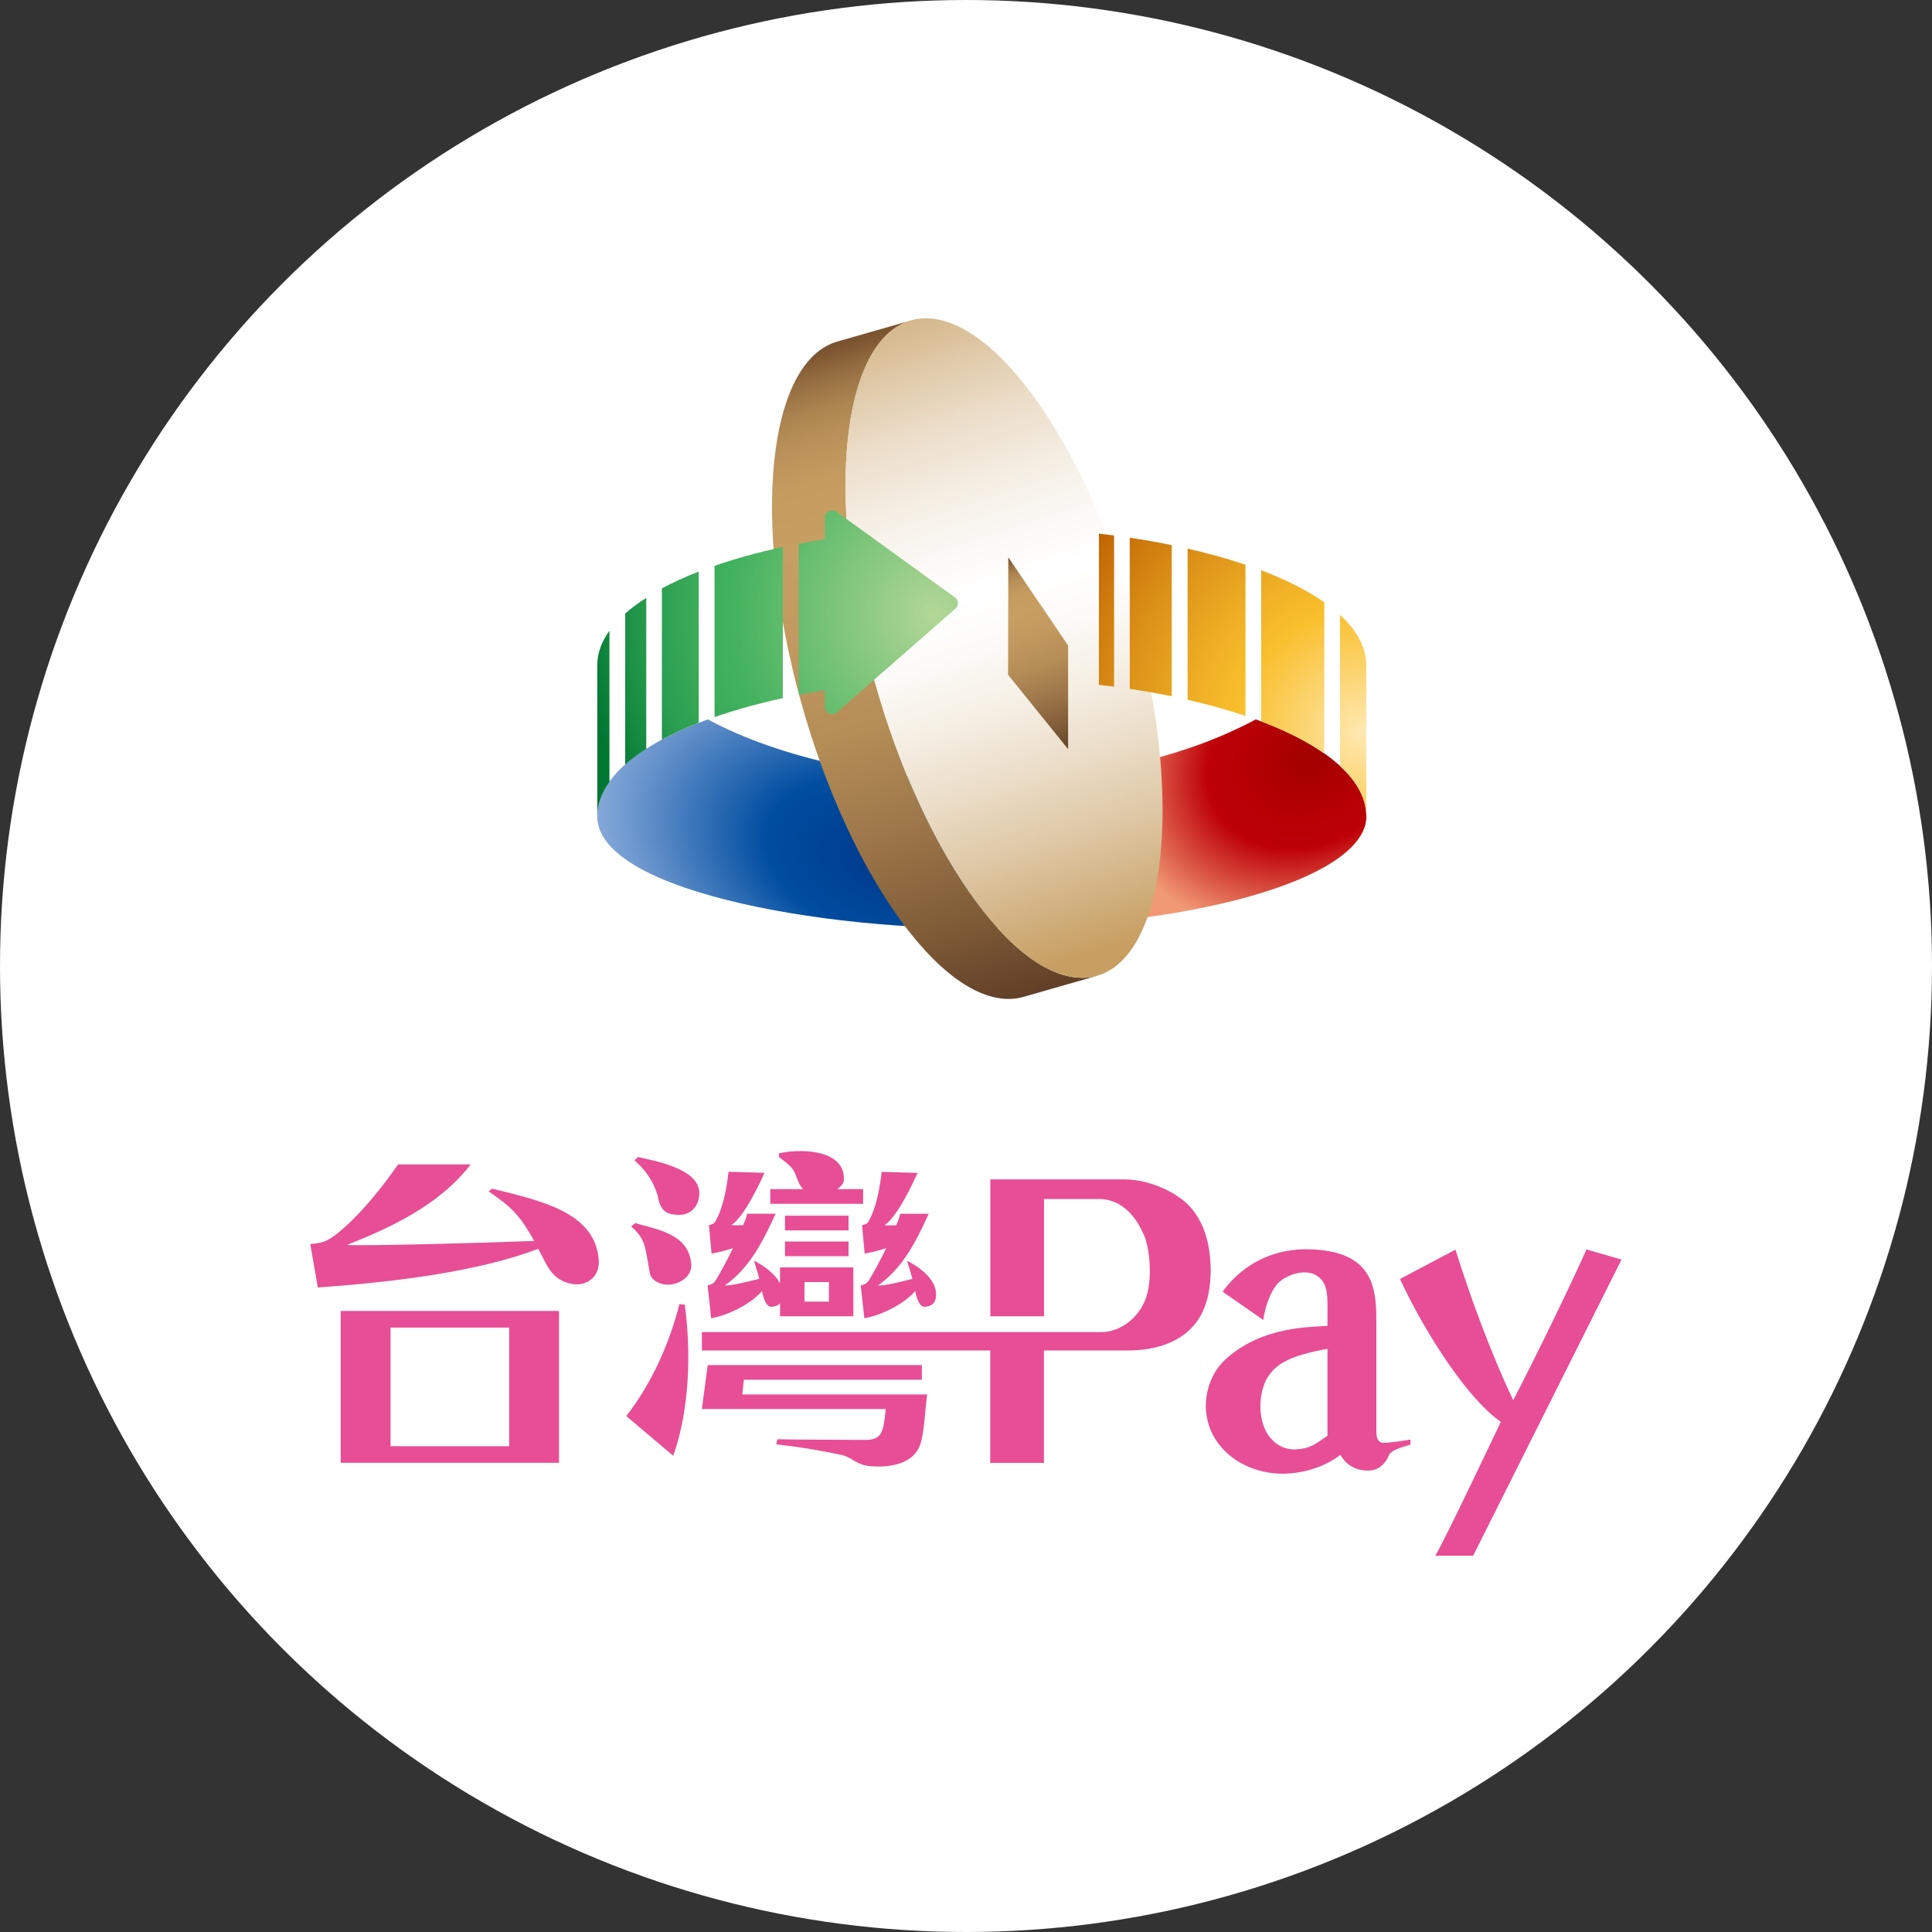 <?xml version="1.0" encoding="UTF-8"?>
<svg id="_圖層_1" data-name="圖層 1" xmlns="http://www.w3.org/2000/svg" xmlns:xlink="http://www.w3.org/1999/xlink" viewBox="0 0 200 200">
  <rect x="0" y="0" width="200" height="200" fill="#333333" stroke="none"/>
  <defs>
    <style>
      .cls-1 {
        fill: url(#_未命名漸層_38-4);
      }

      .cls-1, .cls-2, .cls-3, .cls-4, .cls-5, .cls-6, .cls-7, .cls-8, .cls-9, .cls-10, .cls-11, .cls-12, .cls-13, .cls-14, .cls-15, .cls-16, .cls-17 {
        stroke-width: 0px;
      }

      .cls-2 {
        fill: url(#_未命名漸層_38-3);
      }

      .cls-3 {
        fill: url(#_未命名漸層_46-5);
      }

      .cls-4 {
        fill: url(#_未命名漸層_46-3);
      }

      .cls-5 {
        fill: url(#_未命名漸層_66);
      }

      .cls-6 {
        fill: url(#_未命名漸層_38-2);
      }

      .cls-7 {
        fill: #fff;
      }

      .cls-8 {
        fill: url(#_未命名漸層_46);
      }

      .cls-9 {
        fill: url(#_未命名漸層_2-2);
      }

      .cls-10 {
        fill: url(#_未命名漸層_38-5);
      }

      .cls-11 {
        fill: url(#_未命名漸層_38);
      }

      .cls-12 {
        fill: url(#_未命名漸層_46-4);
      }

      .cls-13 {
        fill: url(#_未命名漸層_3);
      }

      .cls-14 {
        fill: #e74e95;
      }

      .cls-15 {
        fill: url(#_未命名漸層_2);
      }

      .cls-16 {
        fill: url(#_未命名漸層_46-2);
      }

      .cls-17 {
        fill: url(#_未命名漸層_58);
      }
    </style>
    <radialGradient id="_未命名漸層_66" data-name="未命名漸層 66" cx="185.16" cy="76.75" fx="185.16" fy="76.75" r="22.09" gradientTransform="translate(319.6 34.08) rotate(148.54) scale(.97 .76)" gradientUnits="userSpaceOnUse">
      <stop offset=".03" stop-color="#a30000"/>
      <stop offset=".3" stop-color="#b30004"/>
      <stop offset=".54" stop-color="#be0008"/>
      <stop offset=".85" stop-color="#e06650"/>
      <stop offset="1" stop-color="#f19975"/>
    </radialGradient>
    <radialGradient id="_未命名漸層_58" data-name="未命名漸層 58" cx="139.32" cy="89.14" fx="139.32" fy="89.14" r="32.29" gradientTransform="translate(203.07 183.32) rotate(-161.72) scale(.97 .61)" gradientUnits="userSpaceOnUse">
      <stop offset="0" stop-color="#00388a"/>
      <stop offset=".16" stop-color="#004193"/>
      <stop offset=".41" stop-color="#004da0"/>
      <stop offset=".52" stop-color="#1a5fab"/>
      <stop offset=".85" stop-color="#6894cc"/>
      <stop offset="1" stop-color="#87aad9"/>
    </radialGradient>
    <linearGradient id="_未命名漸層_2" data-name="未命名漸層 2" x1="83.45" y1="37" x2="104.85" y2="103.39" gradientUnits="userSpaceOnUse">
      <stop offset="0" stop-color="#7b5430"/>
      <stop offset="0" stop-color="#7c5531"/>
      <stop offset=".04" stop-color="#977042"/>
      <stop offset=".08" stop-color="#ac8450"/>
      <stop offset=".13" stop-color="#bb935a"/>
      <stop offset=".18" stop-color="#c49c60"/>
      <stop offset=".27" stop-color="#c79f62"/>
      <stop offset=".4" stop-color="#c29a5f"/>
      <stop offset=".55" stop-color="#b48d57"/>
      <stop offset=".71" stop-color="#9d7749"/>
      <stop offset=".88" stop-color="#7d5936"/>
      <stop offset="1" stop-color="#624027"/>
    </linearGradient>
    <linearGradient id="_未命名漸層_3" data-name="未命名漸層 3" x1="90.72" y1="25.99" x2="114.7" y2="100.57" gradientUnits="userSpaceOnUse">
      <stop offset=".01" stop-color="#c79f62"/>
      <stop offset=".02" stop-color="#c8a166"/>
      <stop offset=".14" stop-color="#dbc29c"/>
      <stop offset=".24" stop-color="#ebdcc7"/>
      <stop offset=".34" stop-color="#f5efe5"/>
      <stop offset=".42" stop-color="#fcfaf8"/>
      <stop offset=".47" stop-color="#fff"/>
      <stop offset=".54" stop-color="#fcfbf8"/>
      <stop offset=".62" stop-color="#f6f0e6"/>
      <stop offset=".72" stop-color="#ebddc8"/>
      <stop offset=".83" stop-color="#dcc49f"/>
      <stop offset=".95" stop-color="#caa46b"/>
      <stop offset=".97" stop-color="#c79f62"/>
    </linearGradient>
    <linearGradient id="_未命名漸層_2-2" data-name="未命名漸層 2" x1="104.05" y1="57.95" x2="110.58" y2="77.81" xlink:href="#_未命名漸層_2"/>
    <radialGradient id="_未命名漸層_38" data-name="未命名漸層 38" cx="189.66" cy="74.5" fx="189.66" fy="74.5" r="37" gradientTransform="translate(-42.8 3.57) scale(.97)" gradientUnits="userSpaceOnUse">
      <stop offset="0" stop-color="#ffe9b3"/>
      <stop offset=".36" stop-color="#f9bf2c"/>
      <stop offset=".48" stop-color="#f0b126"/>
      <stop offset=".72" stop-color="#da8e16"/>
      <stop offset="1" stop-color="#bb5d00"/>
    </radialGradient>
    <radialGradient id="_未命名漸層_38-2" data-name="未命名漸層 38" cx="189.67" cy="74.5" fx="189.67" fy="74.5" r="37.01" xlink:href="#_未命名漸層_38"/>
    <radialGradient id="_未命名漸層_38-3" data-name="未命名漸層 38" cx="189.66" cy="74.5" fx="189.66" fy="74.5" r="36.99" xlink:href="#_未命名漸層_38"/>
    <radialGradient id="_未命名漸層_38-4" data-name="未命名漸層 38" cx="189.66" cy="74.5" fx="189.66" fy="74.5" r="36.99" xlink:href="#_未命名漸層_38"/>
    <radialGradient id="_未命名漸層_38-5" data-name="未命名漸層 38" cx="189.66" cy="74.5" fx="189.66" fy="74.5" r="37" xlink:href="#_未命名漸層_38"/>
    <radialGradient id="_未命名漸層_46" data-name="未命名漸層 46" cx="143.82" cy="61.84" fx="143.82" fy="61.84" r="37.72" gradientTransform="translate(-42.8 3.57) scale(.97)" gradientUnits="userSpaceOnUse">
      <stop offset="0" stop-color="#b3d796"/>
      <stop offset=".59" stop-color="#40b15d"/>
      <stop offset=".68" stop-color="#3aab59"/>
      <stop offset=".8" stop-color="#2a9d4f"/>
      <stop offset=".93" stop-color="#10863d"/>
      <stop offset="1" stop-color="#073"/>
    </radialGradient>
    <radialGradient id="_未命名漸層_46-2" data-name="未命名漸層 46" cx="143.87" cy="61.84" fx="143.87" fy="61.84" r="37.76" xlink:href="#_未命名漸層_46"/>
    <radialGradient id="_未命名漸層_46-3" data-name="未命名漸層 46" cx="143.82" cy="61.84" fx="143.82" fy="61.84" r="37.72" xlink:href="#_未命名漸層_46"/>
    <radialGradient id="_未命名漸層_46-4" data-name="未命名漸層 46" cx="143.82" cy="61.84" fx="143.82" fy="61.84" r="37.72" xlink:href="#_未命名漸層_46"/>
    <radialGradient id="_未命名漸層_46-5" data-name="未命名漸層 46" cx="143.83" cy="61.84" fx="143.83" fy="61.84" r="37.73" xlink:href="#_未命名漸層_46"/>
  </defs>
  <circle class="cls-7" cx="100" cy="100" r="100"/>
  <g>
    <g>
      <path class="cls-14" d="m143.02,149.34c-.38-.13-.54-.51-.54-1.11v-11.12c0-3.01.02-6.87-5.23-7.64-6.82-1.01-10.06,3.36-10.68,4.25l4.2,2.92c.17-1.19.64-2.8,1.5-3.77.68-.77,3.14-1.92,4.5-.43.58.63.65,1.6.65,2.71v2.1c-1.93.16-6.52.04-10.29,3.23-1.16.98-1.91,2.26-2.22,3.97-.34,2.18.37,4.14,1.69,5.55,1.45,1.58,3.69,2.52,6.08,2.56,2.18,0,4.45-.68,6.08-1.96.56,1.02,1.54,1.59,2.68,1.63.72.03,1.44-.12,2.11-1.11.37-.56-.07-.87,2.46-1.57v-.53s-2.62.45-3,.32Zm-5.6-.71c-1.01.68-1.63,1.24-2.83,1.37-1.19.17-2.23-.17-3.04-1.11-1.15-1.28-1.31-3.63-.79-5.25.34-1.19,1.12-2.05,2.06-2.6,1.15-.67,2.95-1.12,4.6-1.41v9Z"/>
      <path class="cls-14" d="m164.23,129.34c-1.66,3.74-5.06,10.74-7.58,15.61-2.31-4.82-4.65-11.27-5.98-15.59l-5.75,3.04c2.72,5.83,7.08,12.46,10.44,14.79,0,0-5.59,11.84-6.78,13.86h3.92l15.36-30.66-3.64-1.05Z"/>
      <path class="cls-14" d="m70.33,135.01c-1.06,4.14-2.87,8.21-5.5,11.58l4.86,4.11c1.33-3.67,2.04-9.29,1.2-15.65l-.57-.04Z"/>
      <path class="cls-14" d="m65.76,126.61l-.42.35c1.45,1.29,1.43,1.96,1.92,4.79.14.83,1.1,1.24,1.88,1.24,1.06,0,2.51-.75,2.42-2.11-.23-3.3-3.93-3.65-5.79-4.27Z"/>
      <path class="cls-14" d="m77.02,142.83h18.41v-1.52h-22.17l-.6,4.55h19.03c-.23,2.4-.39,3.22-2.16,3.2-1.46-.02-7.52-.02-9.06-.07l-.11.53c2.92.33,4.7.67,6.68,1.08,1.25.26,1.52,1.07,3.17,1.19,1.34.1,4.27.03,5.06-2.28.42-1.22.5-3.64.71-5.16h-19.13l.15-1.52Z"/>
      <path class="cls-14" d="m66.04,119.77l-.36.35c.83.77,1.75,1.64,2.38,3.58.28,1.45.67,2.06,2.27,2.06,1.24,0,2.03-.96,2.06-2.16.11-2.65-4.72-3.44-6.35-3.83Z"/>
      <path class="cls-14" d="m125.32,131.02c-.08-2.45-.76-4.74-2.36-6.34-1.48-1.43-4.15-2.59-6.55-2.59h-13.89v14.17h5.56v-12.14h5.66c2.66,0,4.04,2.24,4.69,3.76.67,1.56.89,4.94.08,6.79-.71,1.73-2.49,3.23-4.52,3.23h-41.33v1.9h29.85v11.64h5.56v-11.64h8.71c2.96,0,5.5-.91,6.98-2.81,1.18-1.48,1.64-3.69,1.56-5.97Z"/>
      <path class="cls-14" d="m89.36,123.1h-2.69c.43-.34.69-.54.69-1.08.03-3.13-4.77-3.12-6.75-2.61l.06.4c.4.27,1.12.84,1.4,1.23.45.7.51,1.51,1.07,2.06h-3.4v1.52h9.61v-1.52Z"/>
      <rect class="cls-14" x="81.26" y="128.52" width="6.58" height="1.52"/>
      <rect class="cls-14" x="81.26" y="125.85" width="6.58" height="1.52"/>
      <path class="cls-14" d="m89.52,129.77c.94-.17,1.62-.37,2.22-.56-.49,1.01-1.63,3.19-1.92,3.5-.24.26-.56.32-.72.35l.38,3.41c1.88-.35,4.15-1.52,5.26-2.82,0,0,.28,1.73,1.03,1.63.49-.07,1.09-.19,1.13-1.21.08-2.14-3-3.55-3-3.55.21.74.34,1.04.55,1.87-1.56.4-2.81.69-3.57.69,2.6-1.83,3.97-4.6,5.26-7.43h-2.96c-.1.51-.24.77-.4,1.19-.68.02-.47,0-1.21,0,1.38-.96,2.93-4.36,3.42-5.42l-3.72-.11c-.35,3.12-1,4.45-1.27,4.97-.21.42-.37.46-.76.55l.27,2.95Z"/>
      <path class="cls-14" d="m73.25,133.06l.37,3.41c1.88-.35,4.15-1.52,5.26-2.82,0,0,.28,1.73,1.03,1.63.29-.04.61-.1.84-.36v1.34h7.59v-5.06h-7.59v1.66c-.75-1.45-2.7-2.35-2.7-2.35.21.74.34,1.04.55,1.87-1.56.4-2.81.69-3.57.69,2.6-1.83,3.97-4.6,5.26-7.43h-2.95c-.1.51-.24.77-.41,1.19-.68.02-.47,0-1.21,0,1.38-.96,2.94-4.36,3.42-5.42l-3.72-.11c-.35,3.12-1,4.45-1.27,4.97-.21.42-.37.46-.76.55l.27,2.95c.94-.17,1.62-.37,2.22-.56-.49,1.01-1.64,3.19-1.92,3.5-.24.26-.56.32-.72.35Zm10.03-.34h2.53v2.02h-2.53v-2.02Z"/>
      <path class="cls-14" d="m50.97,123.04l-.39.29c2.45,1.67,3.27,2.54,4.72,5.13-4.57.19-16.98.53-19.38.42,4.49-1.79,9.52-4.09,12.81-8.34h-7.52c-3.23,4.65-5.98,7.08-7.19,7.77-.61.36-1.43.44-1.9.47l.78,4.5c8.15-.58,16.59-1.65,22.82-4,.81,1.43,1.3,3.33,3.62,3.65,1.41.19,2.79-.75,2.64-2.54-.39-4.81-5.7-6.04-11.02-7.34Z"/>
      <path class="cls-14" d="m35.27,151.43h22.6v-15.72h-22.6v15.72Zm5.16-14h12.28v12.28h-12.28v-12.28Z"/>
    </g>
    <g>
      <path class="cls-5" d="m141.44,84.49c0-3.91-4.37-7.44-11.44-10.02-6.62,3.57-15.62,5.9-25.62,6.26v15.31c20.7-.41,37.07-5.42,37.07-11.55Z"/>
      <path class="cls-17" d="m73.27,74.47c-7.07,2.58-11.45,6.12-11.45,10.02,0,8.15,25.86,12.16,42.55,11.55v-15.31c-12.47.41-23.88-2.36-31.1-6.26Z"/>
      <path class="cls-15" d="m112.02,101.22c-7.88,0-17.89-15.28-22.36-34.13-4.16-17.58-2.03-32.04,4.66-33.92,0,0,0,0,0,0l-7.69,2.2c-6.63,1.97-8.73,16.4-4.58,33.91,4.46,18.85,14.48,34.13,22.36,34.13.56,0,1.09-.08,1.6-.23,1.61-.47,7.59-2.17,7.59-2.17,0,0,0,0,0-.01-.5.15-1.03.23-1.58.23Z"/>
      <path class="cls-13" d="m118.21,67.09c-4.46-18.85-14.47-34.14-22.36-34.14s-10.66,15.28-6.19,34.14c4.46,18.85,14.47,34.13,22.36,34.13s10.66-15.28,6.2-34.13Z"/>
      <polygon class="cls-9" points="104.38 57.69 104.36 69.86 110.57 77.55 110.57 66.82 104.38 57.69"/>
      <g>
        <path class="cls-11" d="m116.95,55.66v15.65c1.5.22,2.95.48,4.35.77v-15.65c-1.4-.29-2.85-.54-4.35-.77Z"/>
        <path class="cls-6" d="m113.76,55.24v15.65c.53.06,1.05.12,1.57.19v-15.65c-.52-.07-1.04-.13-1.57-.19Z"/>
        <path class="cls-2" d="m138.72,63.66v15.64c1.75,1.61,2.71,3.36,2.71,5.19v-15.65c0-1.83-.97-3.58-2.71-5.19Z"/>
        <path class="cls-1" d="m130.56,59.04v15.64c2.59.98,4.79,2.1,6.53,3.32v-15.65c-1.74-1.22-3.94-2.33-6.53-3.32Z"/>
        <path class="cls-10" d="m122.94,56.79v15.65c2.14.49,4.15,1.05,5.99,1.67v-15.65c-1.84-.62-3.84-1.18-5.99-1.67Z"/>
      </g>
      <g>
        <path class="cls-8" d="m64.72,63.5v15.65c.63-.56,1.36-1.1,2.18-1.62v-15.64c-.81.52-1.55,1.06-2.18,1.62Z"/>
        <path class="cls-16" d="m61.83,68.85v15.65c0-1.23.44-2.42,1.26-3.56v-15.65c-.82,1.14-1.26,2.33-1.26,3.56Z"/>
        <path class="cls-4" d="m98.84,61.83l-12.24-8.85c-.5-.36-1.2,0-1.2.61v2.22c-.92.15-1.83.31-2.72.48v15.64c.88-.17,1.8-.33,2.72-.48v1.71c0,.65.77,1,1.25.57l12.25-10.72c.37-.32.34-.9-.06-1.18Z"/>
        <path class="cls-12" d="m73.97,58.58v15.65c2.14-.74,4.51-1.4,7.07-1.96v-15.65c-2.56.56-4.94,1.21-7.07,1.96Z"/>
        <path class="cls-3" d="m68.52,60.92v15.64c1.15-.62,2.42-1.19,3.81-1.74v-15.65c-1.39.54-2.66,1.12-3.81,1.74Z"/>
      </g>
    </g>
  </g>
</svg>